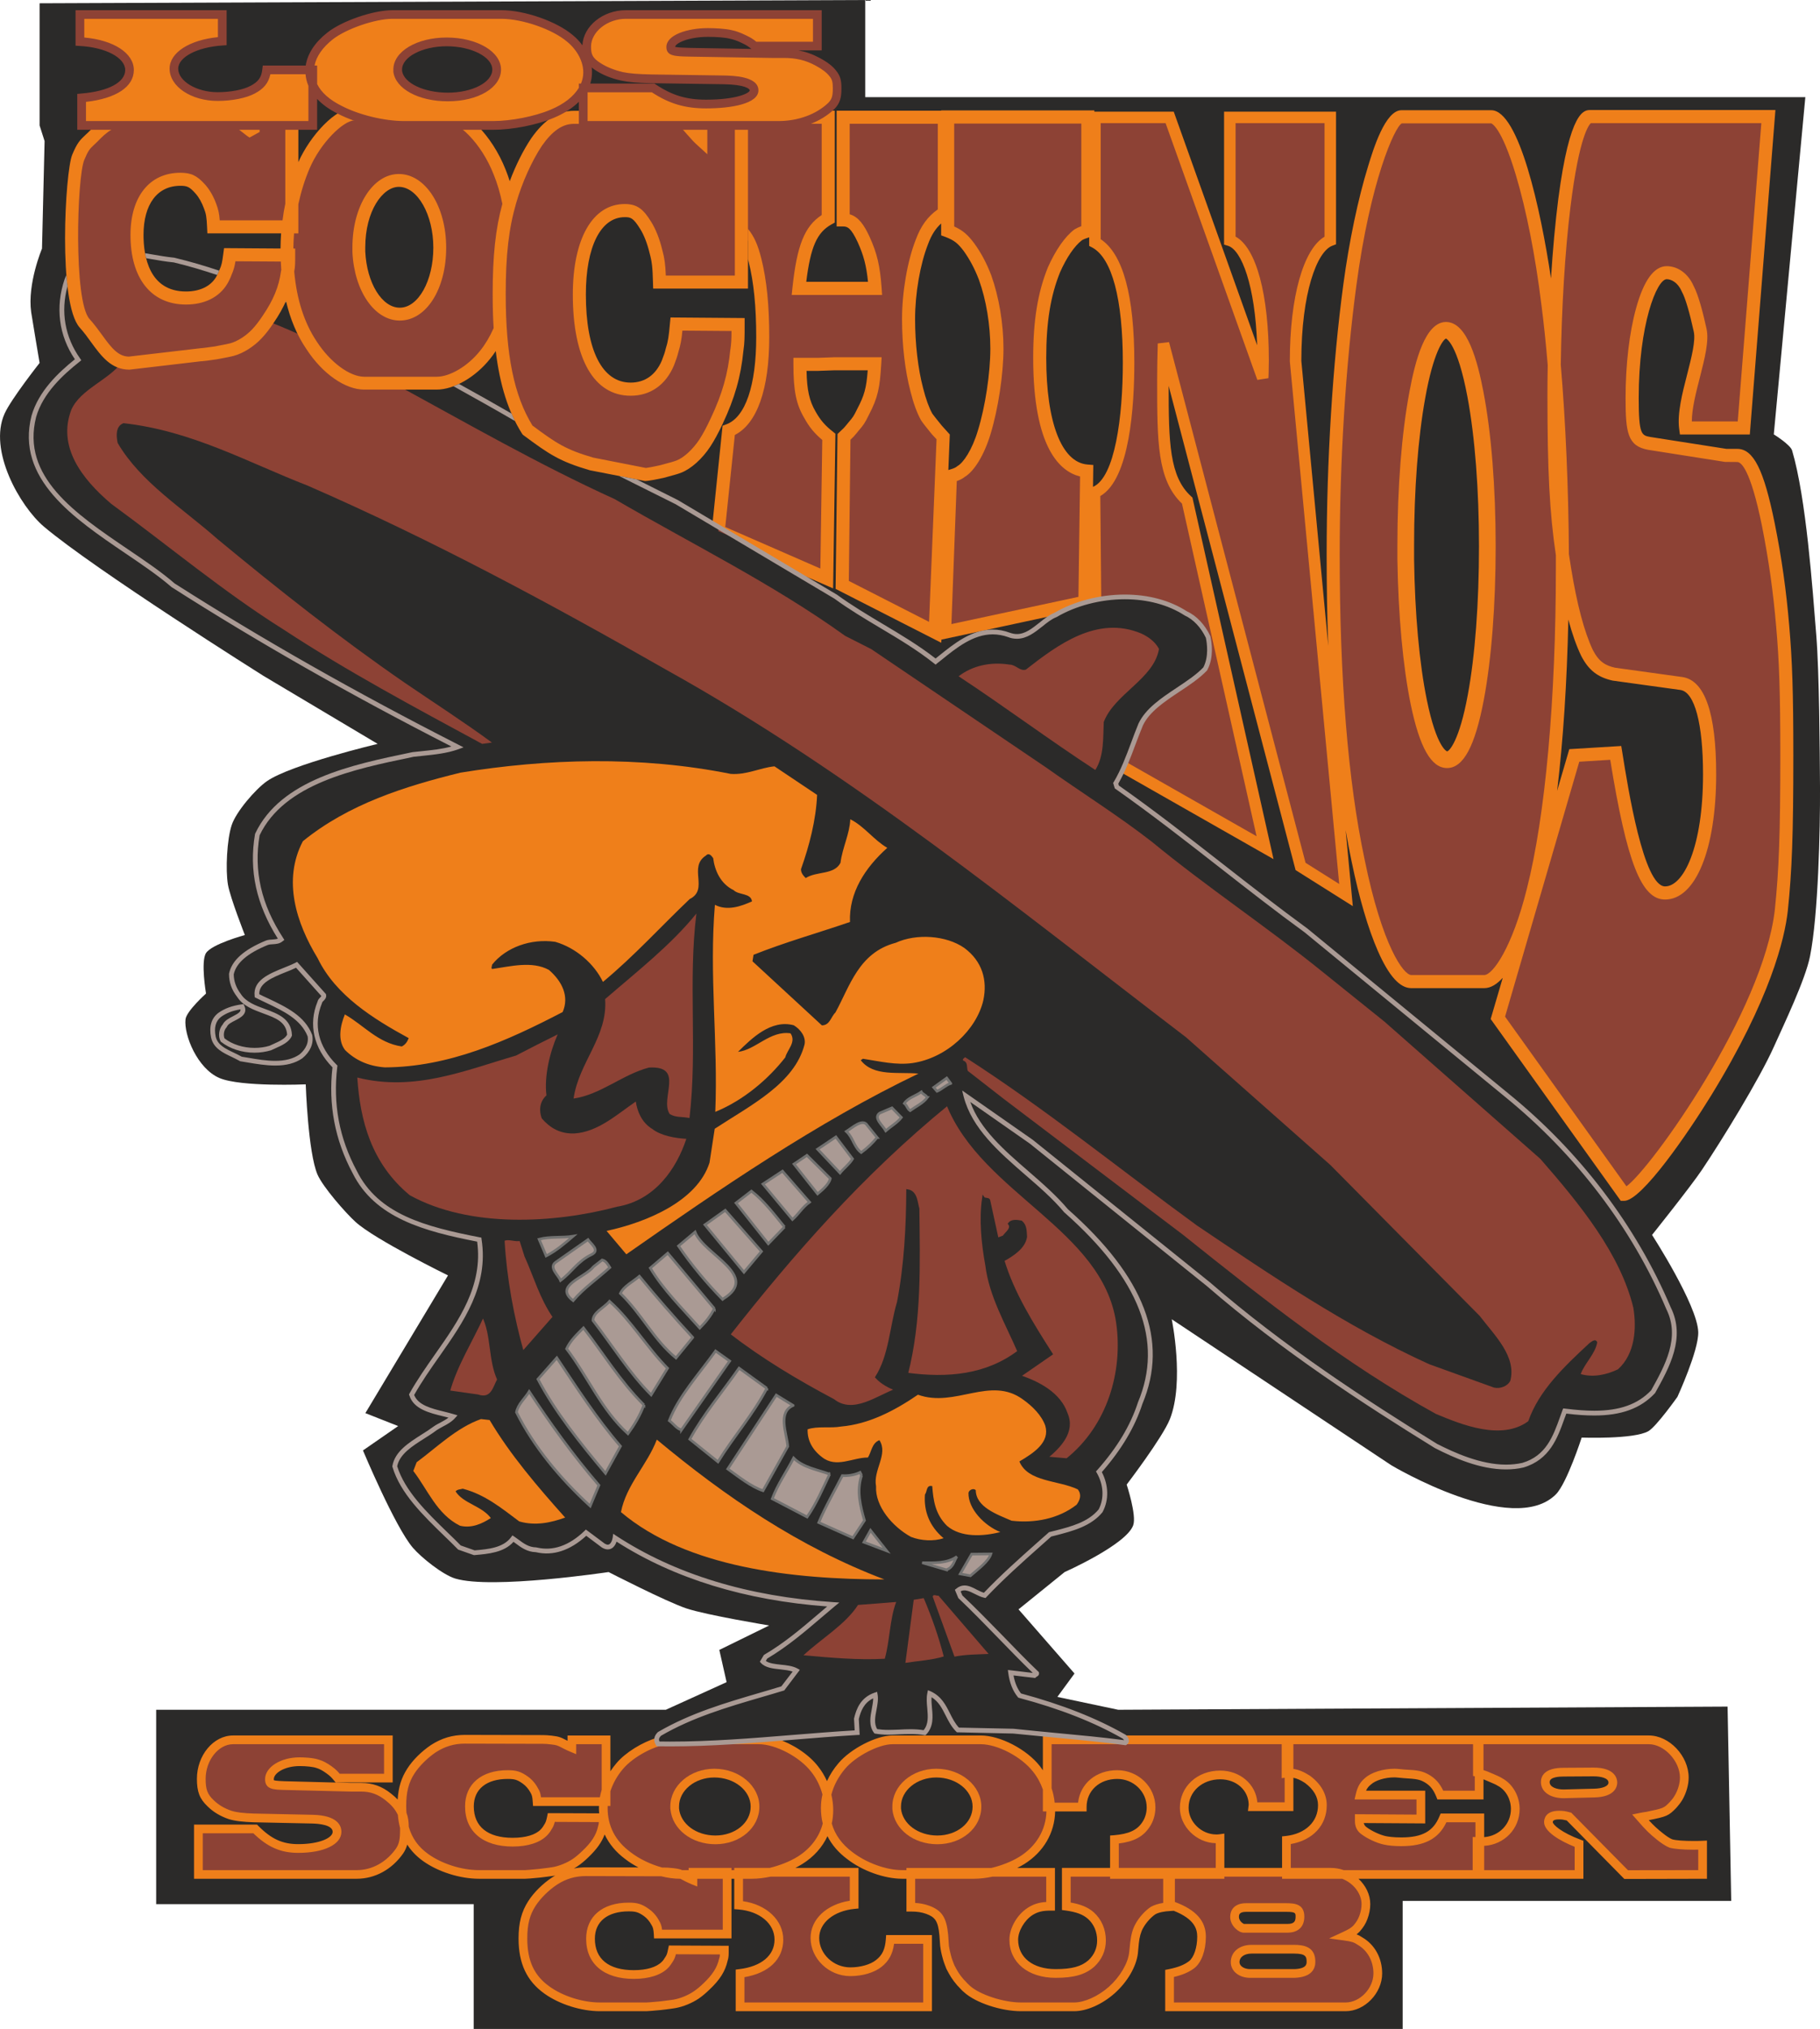 <?xml version="1.0" encoding="UTF-8"?>
<!DOCTYPE svg PUBLIC "-//W3C//DTD SVG 1.1//EN" "http://www.w3.org/Graphics/SVG/1.1/DTD/svg11.dtd">
<!-- chico.svg - Stefan Onderka für Los Cochinos SC -->
<svg xmlns="http://www.w3.org/2000/svg" xml:space="preserve" width="189.838mm" height="211.553mm" version="1.1" style="shape-rendering:geometricPrecision; text-rendering:geometricPrecision; image-rendering:optimizeQuality; fill-rule:evenodd; clip-rule:evenodd"
viewBox="0 0 18984 21155"
 xmlns:xlink="http://www.w3.org/1999/xlink">
 <defs>
  <style type="text/css">
   <![CDATA[
    .str0 {stroke:#727271;stroke-width:27.66}
    .str1 {stroke:#2B2A29;stroke-width:27.66}
    .fil4 {fill:none;fill-rule:nonzero}
    .fil0 {fill:#2B2A29}
    .fil6 {fill:#EF7F1A}
    .fil1 {fill:#8D4235}
    .fil2 {fill:#EF7F1A;fill-rule:nonzero}
    .fil5 {fill:#8D4235;fill-rule:nonzero}
    .fil3 {fill:#AA9A94;fill-rule:nonzero}
   ]]>
  </style>
 </defs>
 <g id="Ebene_x0020_1">
  <g id="_306368080">
   <path class="fil0" d="M18020 17794l-6356 33 -635 -134 179 -244 -584 -669 481 -389c0,0 641,-284 715,-487 38,-104 -68,-425 -68,-425 0,0 375,-491 451,-683 154,-391 19,-1041 19,-1041l2291 1523c0,0 1267,756 1717,302 114,-116 268,-591 268,-591 0,0 544,20 696,-67 85,-50 303,-358 303,-358 0,0 222,-483 217,-675 -8,-281 -482,-1013 -482,-1013 0,0 401,-501 520,-678 207,-308 598,-943 750,-1282 102,-228 329,-700 378,-946 86,-432 106,-1317 104,-1758 -3,-397 -7,-1193 -39,-1590 -39,-483 -105,-1429 -252,-1925 -18,-61 -191,-168 -191,-168l329 -3516 -9806 0 0 -1013 -8612 34 0 1274 52 163 -27 1121c0,0 -154,364 -113,662 10,69 88,530 88,530 0,0 -296,375 -365,528 -173,383 160,966 409,1178 533,451 2288,1555 2288,1555l1194 711c0,0 -905,215 -1155,389 -120,84 -321,318 -367,457 -50,148 -66,470 -39,624 24,136 176,523 176,523 0,0 -345,94 -405,188 -57,89 0,422 0,422 0,0 -205,184 -214,269 -18,164 123,513 354,612 222,95 900,66 900,66 0,0 24,712 123,941 56,129 293,400 397,494 202,184 964,557 964,557l-862 1436 342 135 -367 254c0,0 334,797 520,1014 89,104 312,282 443,322 383,115 1599,-68 1599,-68 0,0 599,308 811,379 213,71 864,178 864,178l-520 255 76 336 -634 288 -5316 0 0 2027 3312 0 0 1301 9690 0 0 -1335 3427 0 -38 -2026z"/>
   <path class="fil1" d="M16628 18695l-319 8c-115,0 -191,-49 -191,-122 0,-67 65,-104 191,-104l313 -2c126,0 201,41 201,111 0,67 -73,107 -195,109zm-1171 506c-6,0 -14,0 -22,-1l0 -246 -378 0c-71,175 -203,249 -440,249 -74,0 -133,-5 -175,-15 -69,-16 -159,-59 -214,-99 -33,-24 -50,-59 -50,-98l0 -29 642 4 0 -249 -634 0c15,-64 38,-107 82,-144 57,-51 166,-86 277,-86 19,0 34,2 99,8 145,8 178,15 239,49 67,38 107,89 141,173l405 0 0 -230c13,4 22,9 28,12 17,4 50,17 101,39 42,17 71,31 92,44 95,53 155,162 155,279 0,191 -155,340 -348,340zm-2039 -13l0 333 -692 0 0 -351c-15,2 -29,2 -40,2 -178,0 -334,-152 -334,-323 0,-195 160,-342 376,-342 193,0 342,136 342,313l-2 17 378 0 0 -350c4,0 9,0 12,0 57,0 116,23 181,66 100,74 155,166 155,269 0,196 -147,341 -376,366zm-541 800c0,-66 42,-99 120,-99l420 0c111,0 142,21 142,95 0,82 -44,121 -130,121l-455 0c-15,0 -34,-10 -55,-29 -27,-25 -42,-58 -42,-88zm626 588l-464 0c-88,0 -156,-50 -156,-117 0,-79 70,-136 173,-136l440 0c128,0 179,35 179,131 0,79 -59,118 -172,122zm-1551 -1550c-63,96 -162,140 -328,154l0 341 -502 0 0 354c124,18 198,47 256,98 72,64 112,155 112,259 0,95 -38,177 -107,241 -82,72 -187,103 -372,103 -264,0 -436,-142 -436,-352 0,-105 73,-232 170,-294 61,-39 119,-55 214,-55l0 -354 -612 0c112,-25 226,-69 314,-125 191,-119 300,-309 300,-524 0,-10 -1,-20 -2,-31l329 0c0,-194 154,-338 366,-338 195,0 352,153 352,342 0,64 -19,131 -54,181zm-2175 158c-225,0 -407,-140 -424,-325l0 -23c0,-193 187,-349 413,-349 233,0 424,156 424,350 0,195 -180,347 -413,347zm-2315 0c-225,0 -407,-140 -424,-325l0 -23c0,-193 187,-349 413,-349 233,0 424,156 424,350 0,195 -180,347 -413,347zm-234 419c-34,-14 -57,-27 -73,-35 -21,-11 -36,-18 -49,-24l122 0 0 59zm10439 -363c-117,0 -199,-7 -239,-19 -30,-12 -70,-37 -114,-72 -75,-60 -115,-99 -203,-201 29,-5 48,-9 65,-11 191,-39 203,-43 275,-117 21,-23 42,-49 59,-78 35,-62 58,-138 58,-208 0,-201 -184,-393 -369,-393l-1770 0 -18 0 -1965 0 -32 0 -1665 0c3,10 1,21 -12,30 -82,-11 -166,-21 -250,-30l-564 0 0 509c-25,-75 -63,-146 -111,-206 -130,-167 -393,-303 -582,-303l-921 0c-155,0 -409,130 -529,272 -77,90 -130,192 -155,297 -24,-98 -68,-191 -129,-266 -126,-162 -376,-295 -563,-303 -355,27 -711,48 -1069,42 -4,-6 -6,-12 -9,-17 -141,44 -302,142 -390,247 -67,78 -115,164 -143,254l0 -526 -357 0 0 81c-33,-13 -57,-27 -73,-35 -63,-33 -74,-37 -141,-44 -34,-4 -63,-6 -88,-6l-814 -2c-120,0 -225,31 -328,97 -90,60 -178,146 -235,234 -67,103 -94,210 -94,366 0,27 1,54 3,80 -4,-9 -9,-18 -14,-28 -27,-52 -69,-99 -130,-148 -88,-70 -174,-101 -283,-101l-103 0 -699 -18c-132,-3 -155,-13 -155,-66 0,-99 144,-183 314,-183 72,0 149,8 191,24 34,9 74,31 114,60 44,31 59,47 92,88l529 0 0 -399 -1620 0c-181,0 -332,188 -332,406 0,119 21,181 97,253 58,59 128,98 203,123 63,20 137,27 246,31l615 14c168,4 256,50 256,132 0,101 -168,173 -405,173 -177,0 -305,-58 -449,-204l-592 0 0 475 1651 0c175,0 338,-90 448,-245 39,-61 50,-115 50,-226 0,-6 0,-12 0,-18 35,130 107,231 222,314 147,105 366,175 554,175l483 0c13,0 65,-4 145,-12 63,-7 115,-13 149,-19 78,-14 166,-51 229,-94 31,-21 67,-50 105,-87 103,-97 155,-181 176,-278 11,-32 11,-51 11,-102l-542 -2c-10,51 -17,72 -40,105 -10,20 -23,34 -36,49 -63,66 -178,103 -327,103 -287,0 -451,-136 -451,-373 0,-205 151,-331 399,-331 81,0 119,11 184,58 38,27 70,64 91,103 20,35 27,59 31,121l695 0c-3,22 -4,44 -4,66 0,201 86,370 256,496 100,78 228,138 353,170l-791 -2c-119,0 -224,31 -327,98 -90,60 -178,146 -235,233 -67,103 -94,210 -94,366 0,245 75,413 249,537 147,105 365,176 554,176l483 0c13,0 65,-4 145,-12 63,-8 115,-14 149,-20 78,-13 166,-50 229,-93 31,-21 67,-51 105,-88 102,-97 155,-181 176,-278 10,-31 10,-51 10,-101l-541 -2c-11,51 -17,72 -40,105 -10,19 -23,33 -36,49 -63,66 -178,103 -327,103 -288,0 -451,-136 -451,-374 0,-204 151,-331 398,-331 82,0 120,12 185,59 38,27 69,64 90,103 21,35 28,58 32,120l720 0 0 -621 120 0 0 320c245,19 419,169 419,360 0,191 -153,321 -405,352l0 349 1956 0 0 -703 -390 0c-8,117 -42,191 -120,251 -69,54 -182,86 -296,86 -199,0 -369,-160 -369,-353 0,-181 170,-325 409,-348l0 -337 -877 0c112,-25 226,-69 313,-125 148,-92 247,-227 284,-383 35,131 113,244 235,334 153,119 371,197 546,197l90 0 0 341 9 0c60,0 113,8 167,27 116,43 154,104 168,265 5,62 9,99 9,115 4,35 12,72 23,111 8,33 23,70 38,107 31,60 52,99 104,160 28,29 49,52 70,70 111,101 369,185 562,185l554 0c118,0 271,-69 393,-176 124,-111 212,-260 226,-385l11 -107c8,-76 25,-132 50,-177 36,-64 95,-127 145,-160 40,-23 105,-37 181,-41l0 -16c219,75 323,179 323,330 0,128 -40,243 -103,292 -57,42 -126,70 -231,91l0 349 1837 0c174,0 335,-168 335,-349 0,-142 -67,-268 -184,-337 -46,-31 -80,-40 -164,-52 67,-31 92,-45 126,-78 29,-33 55,-70 71,-115 17,-45 28,-93 28,-140 0,-137 -103,-261 -239,-310l1398 0 28 0 1036 0 0 -319c-187,-70 -319,-164 -319,-226 0,-49 37,-74 111,-74 38,0 59,4 103,16l596 605 797 -2 0 -306c-42,2 -58,2 -92,2z"/>
   <path class="fil2" d="M17714 19499l-733 1 -592 -600 -12 -3c-47,-13 -72,-17 -114,-17 -141,0 -157,83 -157,119 0,96 160,193 319,257l0 243 -944 0 0 -253c209,-12 370,-177 370,-385 0,-132 -70,-257 -177,-317 -25,-16 -58,-31 -98,-48 -49,-21 -81,-34 -102,-40l0 -270 1725 0c160,0 324,176 324,348 0,59 -19,127 -53,185 -15,27 -35,51 -52,69 -62,64 -63,66 -249,104 -17,2 -35,5 -60,10l-84 17 52 59c89,103 130,143 209,206 34,27 82,62 125,79l4 2c47,13 136,21 252,21 18,0 32,0 47,-1l0 214zm-2687 -590l-12 28c-64,157 -179,221 -398,221 -84,0 -136,-8 -165,-14 -61,-14 -145,-53 -198,-93 -18,-12 -26,-29 -29,-43l641 4 0 -341 -617 0c11,-26 27,-46 50,-64 49,-45 148,-75 246,-75 12,0 23,1 54,4l43 4c141,8 168,15 218,43 57,33 91,75 122,151l11 28 481 0 0 -210c22,9 49,20 66,28 44,18 69,30 85,41l3 1c80,45 132,138 132,239 0,158 -121,282 -279,294l0 -246 -454 0zm363 245l-29 0 0 345 -1345 0c-42,-15 -87,-23 -134,-23l-418 0 0 -249c229,-40 375,-195 375,-405 0,-116 -60,-222 -175,-307 -64,-41 -119,-64 -173,-71l0 -258 1874 0 0 331 18 4 0 150 -329 0c-36,-77 -82,-128 -149,-167 -69,-38 -110,-47 -257,-54l-41 -4c-33,-3 -45,-4 -62,-4 -120,0 -241,38 -306,96 -51,42 -80,93 -97,169l-13 55 646 0 0 158 -642 -4 0 75c0,56 24,103 68,134 61,46 158,91 231,107 48,11 111,17 185,17 242,0 389,-77 470,-249l303 0 0 154zm-1188 700c0,39 -8,82 -24,124 -13,35 -33,67 -62,100 -27,26 -48,38 -112,68l-140 65 153 21c80,11 106,19 144,45l3 2c101,59 162,170 162,297 0,156 -141,303 -290,303l-1791 0 0 -266c92,-22 157,-50 213,-92 74,-58 120,-183 120,-328 0,-164 -103,-280 -323,-362l0 -242 516 0 0 -22 602 0 0 22 627 0c115,45 202,151 202,265zm-2069 -378l-463 0 0 -255c157,-19 254,-71 319,-169 40,-56 63,-132 63,-207 0,-214 -179,-388 -398,-388 -222,0 -387,140 -409,339l-244 0c-5,-51 -16,-102 -32,-151l0 -459 2400 0 0 354 31 -4 0 256 -285 0c-15,-188 -180,-331 -387,-331 -240,0 -421,167 -421,388 0,195 174,366 374,369l0 258 -426 0 -122 0zm0 365c-45,7 -92,20 -129,41 -59,39 -122,108 -159,176 -29,51 -47,114 -56,195l-11 106c-13,113 -96,253 -211,356 -113,100 -256,164 -363,164l-554 0c-182,0 -430,-81 -533,-174 -16,-14 -33,-32 -54,-55l-10 -10c-48,-55 -67,-89 -98,-149 -14,-34 -28,-70 -35,-100 -11,-41 -18,-74 -22,-102 0,-10 -1,-24 -3,-45 -2,-18 -3,-41 -5,-71 -17,-180 -65,-254 -198,-303 -48,-17 -94,-26 -146,-29l0 -252 613 0c60,0 127,-8 193,-22l561 0 0 264c-77,5 -134,23 -193,61 -111,71 -191,211 -191,332 0,238 194,398 482,398 193,0 309,-34 403,-116 79,-73 121,-168 121,-274 0,-116 -45,-220 -127,-294 -60,-52 -132,-82 -240,-101l0 -270 411 0 0 22 554 0 0 252zm-1017 79c112,16 180,41 232,87 62,55 96,135 96,225 0,81 -31,151 -91,207 -74,65 -173,92 -342,92 -237,0 -391,-121 -391,-307 0,-90 66,-202 149,-256 54,-34 105,-47 190,-47l45 0 0 -445 -393 0c26,-13 51,-27 74,-41 200,-125 316,-324 321,-548l328 0 0 -46c0,-170 134,-293 320,-293 169,0 307,133 307,297 0,57 -17,113 -47,156 -55,82 -140,121 -294,134l-41 3 0 338 -502 0 0 439 39 5zm-1661 -444l0 23 -45 0c-166,0 -374,-76 -519,-188 -110,-82 -182,-182 -215,-298 10,-46 15,-92 15,-141 0,-53 -7,-107 -19,-160 24,-95 73,-187 143,-270 111,-131 351,-256 494,-256l921 0c175,0 425,131 546,287 43,53 78,117 102,185l0 229 37 0c-5,192 -106,363 -279,471 -82,51 -189,93 -294,118l-887 0zm4036 -940c37,7 77,25 121,54 90,67 136,145 136,232 0,172 -131,298 -335,321l-40 4 0 329 -602 0 0 -358 -51 7c-12,2 -25,2 -34,2 -153,0 -288,-130 -288,-278 0,-169 142,-297 330,-297 168,0 295,114 297,265l-8 66 474 0 0 -347zm-5170 822c-82,51 -189,93 -294,118l-368 0 0 23 -29 0 0 -23 -447 0 0 23 -67 0c-27,-11 -51,-16 -97,-21 -35,-4 -67,-6 -93,-6l-19 0c-117,-32 -237,-88 -331,-161 -158,-117 -238,-272 -238,-460 0,-7 1,-14 1,-21l28 0 0 -154c27,-82 71,-162 133,-234 111,-131 351,-256 494,-256l921 0c175,0 425,131 546,287 54,67 95,150 118,237 -11,47 -16,94 -16,141 0,56 6,111 19,162 -36,140 -127,261 -261,345zm543 209l0 251c-243,38 -409,193 -409,388 0,216 190,398 414,398 127,0 249,-36 324,-95 77,-60 118,-134 133,-242l304 0 0 612 -1865 0 0 -264c254,-43 405,-187 405,-391 0,-203 -174,-366 -420,-401l0 -234 94 0c60,0 126,-8 193,-22l827 0zm-1325 553l-633 0c-5,-41 -14,-66 -33,-97 -24,-46 -61,-88 -103,-118 -73,-52 -120,-67 -212,-67 -274,0 -444,144 -444,376 0,263 186,419 497,419 160,0 288,-41 360,-117l10 -11c10,-12 21,-27 32,-45 20,-29 29,-52 37,-84l459 2c0,17 -2,28 -7,42l-2 5c-19,88 -67,164 -163,255 -34,33 -68,61 -99,82 -59,41 -142,75 -211,87 -24,4 -62,8 -104,14l-42 5c-85,8 -131,11 -140,11l-483 0c-179,0 -386,-65 -527,-167 -160,-114 -231,-268 -231,-500 0,-147 25,-246 87,-341 51,-79 135,-162 222,-220 95,-62 191,-90 302,-90l786 2c68,17 135,26 197,26l3 0c10,5 22,12 38,20 5,2 11,5 17,9 16,7 34,17 59,27l62 25 0 -81 266 0 0 531zm-1232 -993c46,98 118,185 214,256 42,33 89,62 138,88l-548 -1c-43,0 -85,4 -125,12 14,-8 28,-16 40,-25 36,-24 74,-56 111,-92 87,-83 140,-157 170,-238zm-543 341c-24,4 -61,9 -104,14l-41 5c-86,8 -132,12 -141,12l-483 0c-179,0 -386,-66 -527,-167 -104,-74 -170,-166 -204,-284 -1,-57 -7,-102 -24,-146 -2,-23 -3,-46 -3,-70 0,-148 25,-247 87,-342 52,-79 135,-161 222,-220 95,-61 191,-90 302,-90l815 2c23,0 51,2 83,6 60,7 65,8 127,41 5,2 10,5 16,8 16,8 35,17 59,27l62 26 0 -104 266 0 0 475c-7,26 -14,52 -19,78l-614 0c-5,-41 -14,-66 -33,-96 -24,-46 -61,-89 -103,-119 -73,-52 -120,-67 -211,-67 -274,0 -445,144 -445,377 0,262 186,419 497,419 160,0 288,-42 360,-118l10 -11c10,-12 22,-26 32,-45 20,-29 29,-52 37,-83l459 2c0,17 -2,27 -7,41l-1 5c-19,88 -68,165 -164,255 -34,33 -68,62 -99,83 -59,40 -142,74 -211,86zm486 -561l-536 -2 -7 36c-10,47 -15,62 -33,88l-3 5c-6,12 -14,21 -23,32l-7 8c-54,57 -159,88 -293,88 -262,0 -406,-117 -406,-328 0,-179 132,-286 354,-286 73,0 101,9 158,50 31,22 58,54 78,90 16,27 21,42 25,100l3 42 688 0c0,7 -1,14 -1,21 0,19 1,37 3,56zm-2119 366c-100,143 -250,226 -410,226l-1606 0 0 -384 528 0c148,144 285,204 468,204 269,0 450,-88 450,-219 0,-64 -39,-172 -300,-178l-615 -13c-113,-4 -179,-12 -232,-29 -75,-25 -136,-62 -187,-112 -64,-61 -82,-111 -82,-221 0,-192 133,-361 286,-361l1575 0 0 308 -463 0c-26,-31 -45,-49 -86,-79 -45,-32 -88,-55 -126,-66 -66,-24 -174,-26 -206,-26 -198,0 -360,102 -360,228 0,106 88,109 200,112l700 17 103 0c98,0 174,28 255,92 57,45 94,88 118,134 4,6 6,11 9,17 4,49 12,94 23,137 0,4 0,8 0,13 0,105 -9,150 -42,200zm13626 -80c-41,2 -57,2 -90,2 -102,0 -186,-6 -224,-17 -25,-10 -62,-34 -100,-65 -57,-45 -93,-78 -145,-135 186,-37 207,-45 287,-128 20,-23 44,-51 64,-85 41,-72 65,-156 65,-231 0,-226 -202,-439 -415,-439l-1725 0 -109 0 -1874 0 -122 0 -1666 0c8,4 15,8 23,12 18,17 39,45 11,64 -226,-31 -463,-53 -705,-76l-154 0 0 363c-10,-15 -20,-29 -30,-42 -138,-177 -415,-321 -618,-321l-921 0c-168,0 -436,138 -563,289 -50,58 -90,121 -120,187 -25,-56 -57,-109 -94,-155 -98,-126 -267,-235 -430,-288 -411,33 -823,62 -1238,55 -14,-23 -18,-44 -12,-64 -152,46 -327,152 -422,265 -23,27 -44,55 -63,84l0 -373 -447 0 0 55c-3,-1 -5,-2 -7,-3 -67,-35 -83,-41 -157,-50 -35,-4 -66,-6 -93,-6l-814 -2c-130,0 -242,34 -353,105 -99,67 -190,156 -248,247 -61,94 -92,193 -100,322 -20,-21 -42,-41 -69,-62 -96,-77 -192,-111 -311,-111l-102 0 -699 -18c-23,-1 -93,-3 -110,-11 -1,-2 -1,-5 -1,-10 0,-65 115,-137 269,-137 72,0 143,8 176,20l3 1c28,8 63,27 100,54 39,28 51,40 83,79l14 17 595 0 0 -490 -1665 0c-205,0 -377,207 -377,452 0,135 28,208 110,286 59,59 134,104 222,134 73,22 155,29 258,33l615 13c63,2 211,13 211,87 0,62 -137,128 -359,128 -164,0 -281,-53 -417,-191l-13 -13 -657 0 0 565 1697 0c190,0 367,-96 485,-265 20,-30 33,-60 42,-91 42,66 97,123 167,173 156,111 384,183 580,183l483 0c17,0 75,-4 151,-12l42 -5c44,-5 82,-10 109,-14 4,-1 8,-2 12,-3 -11,6 -22,13 -33,20 -99,66 -190,156 -248,246 -71,110 -102,227 -102,391 0,261 86,443 269,574 156,112 384,184 580,184l483 0c17,0 75,-5 150,-12l43 -5c44,-6 82,-10 109,-15 82,-14 176,-53 246,-100 36,-25 73,-56 111,-93 109,-102 165,-192 189,-299 12,-37 12,-61 12,-113l0 -45 -624 -3 -8 37c-9,47 -14,62 -32,88l-3 4c-6,12 -14,22 -23,33l-7 7c-55,57 -159,88 -293,88 -262,0 -406,-116 -406,-328 0,-179 132,-285 353,-285 73,0 102,9 159,49 31,23 58,54 77,90 17,27 22,43 26,101l2 42 808 0 0 -622 29 0 0 317 42 3c223,18 378,147 378,315 0,164 -137,279 -365,307l-40 5 0 434 2047 0 0 -794 -478 0 -3 43c-8,106 -37,167 -103,218 -59,47 -162,76 -268,76 -175,0 -324,-140 -324,-307 0,-157 152,-282 369,-303l41 -4 0 -423 -659 0c26,-13 50,-27 73,-41 119,-74 208,-174 262,-290 46,91 115,171 205,238 159,124 390,206 574,206l45 0 0 342 53 0c58,0 105,7 153,24 91,34 124,71 138,225 2,29 4,53 5,72 2,19 3,34 3,40l1 5c4,34 11,71 24,117 9,36 24,75 39,113l2 4c33,63 56,105 112,170l11 11c23,25 42,46 61,61 119,109 385,197 593,197l554 0c130,0 292,-71 423,-187 133,-119 225,-277 242,-415l10 -106c7,-67 22,-120 45,-160 30,-55 83,-113 128,-143 32,-18 90,-31 160,-34l31 -2c215,85 245,188 245,270 0,113 -35,216 -85,255 -51,39 -114,64 -213,84l-36 7 0 431 1882 0c199,0 381,-188 381,-394 0,-160 -77,-300 -206,-375 -21,-14 -40,-25 -61,-32 10,-8 20,-17 31,-28l2 -2c37,-41 63,-83 80,-129 20,-53 30,-107 30,-156 0,-101 -48,-195 -123,-265l1191 0 120 0 1035 0 0 -396 -29 -11c-201,-75 -289,-157 -290,-183 0,-8 0,-29 66,-29 30,0 46,3 79,11l601 610 862 -2 0 -398 -48 2z"/>
   <path class="fil2" d="M7462 19138c-201,0 -363,-121 -379,-281l0 -22c0,-167 165,-302 368,-302 209,0 379,136 379,304 0,169 -162,301 -368,301zm-11 -696c-253,0 -459,176 -459,393l0 24 1 4c19,209 220,366 469,366 257,0 459,-172 459,-392 0,-218 -211,-395 -470,-395z"/>
   <path class="fil2" d="M12997 19934l420 0c97,0 97,13 97,50 0,48 -14,76 -85,76l-454 0c-2,-1 -11,-5 -25,-17 -20,-19 -27,-41 -27,-55 0,-20 0,-54 74,-54zm-23 217l455 0c112,0 176,-61 176,-167 0,-130 -97,-140 -188,-140l-420 0c-104,0 -165,54 -165,144 0,43 21,88 56,121 30,28 59,42 86,42z"/>
   <path class="fil2" d="M16627 18650l-318 8c-72,0 -145,-24 -145,-77 0,-53 101,-58 145,-58l313 -2c72,0 156,17 156,65 0,37 -61,62 -151,64zm-5 -220l-313 2c-206,0 -236,93 -236,149 0,100 95,168 237,168l0 0 319 -8c222,-4 240,-119 240,-155 0,-36 -18,-156 -247,-156z"/>
   <path class="fil2" d="M13503 20531l-464 0c-62,0 -110,-32 -110,-72 0,-54 51,-90 127,-90l440 0c124,0 133,32 133,85 0,23 0,72 -126,77zm-7 -253l-440 0c-129,0 -218,74 -218,181 0,93 86,163 201,163l465 0c179,-7 216,-95 216,-168 0,-156 -119,-176 -224,-176z"/>
   <path class="fil2" d="M9777 19138c-200,0 -363,-121 -379,-281l0 -22c0,-167 166,-302 368,-302 209,0 379,136 379,304 0,169 -162,301 -368,301zm-11 -696c-253,0 -458,176 -458,393l0 24 0 4c19,209 220,366 469,366 257,0 459,-172 459,-392 0,-218 -211,-395 -470,-395z"/>
   <path class="fil3" d="M8135 8412c149,293 -182,515 -204,795 29,29 50,61 57,94 -68,7 -113,-82 -139,-130 39,-204 148,-456 36,-656 -25,-80 -142,-79 -134,-159 47,-35 95,-51 151,-59 100,0 173,45 233,115z"/>
   <path class="fil4 str0" d="M8135 8412c149,293 -182,515 -204,795 29,29 50,61 57,94 -68,7 -113,-82 -139,-130 39,-204 148,-456 36,-656 -25,-80 -142,-79 -134,-159 47,-35 95,-51 151,-59 100,0 173,45 233,115z"/>
   <path class="fil2" d="M8523 8288c-11,260 -81,530 -168,774 -1,36 20,64 49,93 116,-74 297,-31 363,-159 20,-159 96,-301 102,-454 144,71 244,215 386,298 -232,208 -401,467 -389,773 -336,115 -677,211 -1006,342l-11 68 724 668c84,-1 93,-88 141,-134 150,-272 242,-625 629,-727 216,-99 527,-78 716,54 188,140 242,337 198,545 -71,307 -380,602 -739,655 -172,24 -341,-18 -517,-45l-23 15c133,174 396,120 602,140 -1055,505 -2079,1208 -3047,1884l-206 -244c411,-88 946,-308 1074,-712l54 -353c376,-246 833,-472 937,-879 16,-78 -39,-155 -112,-200 -237,-64 -439,136 -582,277 183,-19 335,-225 548,-193 62,92 -34,169 -55,251 -176,225 -431,445 -730,568 30,-727 -65,-1424 -4,-2159 128,66 270,17 387,-36 -12,-89 -137,-63 -192,-117 -140,-68 -198,-211 -213,-334 -17,-24 -45,-60 -75,-27 -190,121 34,353 -170,454 -303,288 -575,590 -905,864 -89,-187 -281,-356 -497,-418 -254,-37 -515,57 -660,239 2,15 -14,35 2,44 188,-26 415,-87 592,10 137,119 214,275 143,439 -582,303 -1188,574 -1854,577 -169,-12 -307,-73 -416,-181 -80,-105 -49,-255 -2,-371 196,111 344,297 594,334 41,-21 58,-52 72,-87 -368,-201 -762,-445 -950,-834 -224,-368 -366,-814 -154,-1219 477,-388 1066,-573 1644,-715 893,-145 1869,-178 2819,13 166,12 303,-63 456,-79l445 298z"/>
   <path class="fil2" d="M10903 14865c50,171 -114,281 -270,373 89,216 406,194 609,291 42,53 25,109 -12,160 -189,147 -439,195 -678,167 -153,-66 -372,-142 -374,-319 -26,-25 -71,-1 -76,28 -4,168 166,342 332,409 -179,46 -411,59 -555,-64 -124,-121 -144,-267 -155,-415 -65,-15 -51,57 -76,87 -14,171 46,332 194,456 -101,35 -238,27 -341,-14 -193,-107 -374,-319 -363,-527 -33,-170 130,-334 35,-481 -80,31 -81,119 -120,181 -159,-1 -331,115 -480,-5 -102,-78 -153,-179 -149,-289 102,-36 236,-9 348,-29 292,-25 560,-166 803,-332 389,140 755,-202 1097,51 99,70 193,165 231,272z"/>
   <path class="fil2" d="M5107 14806c213,359 498,693 788,1017 -147,53 -311,89 -479,40 -181,-135 -355,-280 -589,-341 -26,8 -55,5 -75,28 81,127 270,149 368,278 -88,56 -197,110 -322,80 -242,-120 -337,-377 -487,-571l35 -91c211,-155 414,-359 671,-450l90 10z"/>
   <path class="fil2" d="M9225 16468c-954,-1 -2062,-122 -2748,-702 56,-287 275,-493 374,-756 717,597 1483,1120 2374,1458z"/>
   <path class="fil3" d="M6247 15486l-91 217c-316,-290 -589,-619 -769,-978 17,-86 89,-144 133,-216 215,326 453,659 727,977z"/>
   <path class="fil4 str0" d="M6247 15486l-91 217c-316,-290 -589,-619 -769,-978 17,-86 89,-144 133,-216 215,326 453,659 727,977z"/>
   <path class="fil3" d="M6472 15079l-156 283c-262,-313 -526,-641 -705,-982l197 -223c208,311 408,624 664,922z"/>
   <path class="fil4 str0" d="M6472 15079l-156 283c-262,-313 -526,-641 -705,-982l197 -223c208,311 408,624 664,922z"/>
   <path class="fil3" d="M6717 14649c-41,109 -98,205 -167,300 -276,-249 -416,-592 -640,-886 38,-84 107,-149 176,-218 210,270 380,554 631,804z"/>
   <path class="fil4 str0" d="M6717 14649c-41,109 -98,205 -167,300 -276,-249 -416,-592 -640,-886 38,-84 107,-149 176,-218 210,270 380,554 631,804z"/>
   <path class="fil3" d="M6963 14266l-171 278c-229,-229 -400,-509 -607,-776 0,-84 117,-133 173,-200 225,199 391,483 605,698z"/>
   <path class="fil4 str0" d="M6963 14266l-171 278c-229,-229 -400,-509 -607,-776 0,-84 117,-133 173,-200 225,199 391,483 605,698z"/>
   <path class="fil3" d="M7226 13945l-175 214c-231,-188 -364,-468 -580,-673 36,-77 131,-121 198,-179 170,207 366,432 557,638z"/>
   <path class="fil4 str0" d="M7226 13945l-175 214c-231,-188 -364,-468 -580,-673 36,-77 131,-121 198,-179 170,207 366,432 557,638z"/>
   <path class="fil3" d="M7451 13644c-36,73 -88,140 -152,203 -179,-201 -383,-401 -516,-626l182 -155 486 578z"/>
   <path class="fil4 str0" d="M7451 13644c-36,73 -88,140 -152,203 -179,-201 -383,-401 -516,-626l182 -155 486 578z"/>
   <path class="fil3" d="M7546 13541l-9 7c-160,-162 -330,-365 -460,-557l173 -145c90,235 684,454 296,695z"/>
   <path class="fil4 str0" d="M7546 13541l-9 7c-160,-162 -330,-365 -460,-557l173 -145c90,235 684,454 296,695z"/>
   <polygon class="fil3" points="7760,13265 7353,12770 7565,12619 7943,13048 "/>
   <polygon class="fil4 str0" points="7760,13265 7353,12770 7565,12619 7943,13048 "/>
   <path class="fil3" d="M8183 12793l-169 175 -337 -425 161 -124c131,100 246,253 345,374z"/>
   <path class="fil4 str0" d="M8183 12793l-169 175 -337 -425 161 -124c131,100 246,253 345,374z"/>
   <path class="fil3" d="M8444 12534c-75,53 -115,126 -178,181l-308 -370 204 -134 282 323z"/>
   <path class="fil4 str0" d="M8444 12534c-75,53 -115,126 -178,181l-308 -370 204 -134 282 323z"/>
   <path class="fil3" d="M8661 12288c-13,57 -75,112 -133,160l-246 -311 135 -91 244 242z"/>
   <path class="fil4 str0" d="M8661 12288c-13,57 -75,112 -133,160l-246 -311 135 -91 244 242z"/>
   <path class="fil3" d="M8893 12083c-33,55 -90,96 -131,147l-234 -248 191 -128 174 229z"/>
   <path class="fil4 str0" d="M8893 12083c-33,55 -90,96 -131,147l-234 -248 191 -128 174 229z"/>
   <path class="fil3" d="M9149 11860c-46,57 -100,109 -166,157 -79,-61 -82,-153 -155,-220 60,-37 172,-142 219,-63l102 126z"/>
   <path class="fil4 str0" d="M9149 11860c-46,57 -100,109 -166,157 -79,-61 -82,-153 -155,-220 60,-37 172,-142 219,-63l102 126z"/>
   <path class="fil3" d="M9402 11651c-41,54 -110,93 -163,139 -33,-59 -131,-133 -64,-184l129 -55 98 100z"/>
   <path class="fil4 str0" d="M9402 11651c-41,54 -110,93 -163,139 -33,-59 -131,-133 -64,-184l129 -55 98 100z"/>
   <path class="fil3" d="M9672 11444c-42,57 -118,92 -179,136 -31,-21 -30,-51 -60,-76 38,-58 121,-78 177,-119 13,24 50,31 62,59z"/>
   <path class="fil4 str0" d="M9672 11444c-42,57 -118,92 -179,136 -31,-21 -30,-51 -60,-76 38,-58 121,-78 177,-119 13,24 50,31 62,59z"/>
   <path class="fil3" d="M9917 11296c-49,16 -94,62 -143,82l-35 -40 136 -98 42 56z"/>
   <path class="fil4 str0" d="M9917 11296c-49,16 -94,62 -143,82l-35 -40 136 -98 42 56z"/>
   <path class="fil3" d="M6172 13080c-149,71 -208,185 -325,271 -21,-54 -126,-136 -51,-190l337 -236c27,40 130,111 39,155z"/>
   <path class="fil4 str0" d="M6172 13080c-149,71 -208,185 -325,271 -21,-54 -126,-136 -51,-190l337 -236c27,40 130,111 39,155z"/>
   <path class="fil3" d="M5979 12889c-86,74 -177,152 -282,206l-74 -174c114,-31 240,-13 356,-32z"/>
   <path class="fil4 str0" d="M5979 12889c-86,74 -177,152 -282,206l-74 -174c114,-31 240,-13 356,-32z"/>
   <path class="fil3" d="M6361 13216c-126,114 -276,218 -383,345 -206,-157 124,-239 213,-354l90 -70c40,8 63,51 80,79z"/>
   <path class="fil4 str0" d="M6361 13216c-126,114 -276,218 -383,345 -206,-157 124,-239 213,-354l90 -70c40,8 63,51 80,79z"/>
   <path class="fil3" d="M7109 14908c-45,-6 -83,-62 -128,-96 97,-253 313,-489 483,-726l147 105 -502 717z"/>
   <path class="fil4 str0" d="M7109 14908c-45,-6 -83,-62 -128,-96 97,-253 313,-489 483,-726l147 105 -502 717z"/>
   <path class="fil3" d="M7999 14475c-141,270 -349,507 -510,767l-294 -236c144,-263 343,-496 514,-741l290 210z"/>
   <path class="fil4 str0" d="M7999 14475c-141,270 -349,507 -510,767l-294 -236c144,-263 343,-496 514,-741l290 210z"/>
   <path class="fil3" d="M8273 14654c-166,73 -65,294 -56,427l-258 462c-124,-41 -251,-143 -368,-227l506 -770 176 108z"/>
   <path class="fil4 str0" d="M8273 14654c-166,73 -65,294 -56,427l-258 462c-124,-41 -251,-143 -368,-227l506 -770 176 108z"/>
   <path class="fil3" d="M8654 15370c-73,153 -138,307 -235,447l-364 -190c56,-151 151,-283 223,-425 98,99 246,120 376,168z"/>
   <path class="fil4 str0" d="M8654 15370c-73,153 -138,307 -235,447l-364 -190c56,-151 151,-283 223,-425 98,99 246,120 376,168z"/>
   <path class="fil3" d="M8987 15384c-53,159 -14,317 30,469l-120 181 -357 -159c66,-158 163,-326 246,-489 62,3 127,-7 185,-34l16 32z"/>
   <path class="fil4 str0" d="M8987 15384c-53,159 -14,317 30,469l-120 181 -357 -159c66,-158 163,-326 246,-489 62,3 127,-7 185,-34l16 32z"/>
   <path class="fil3" d="M10122 16430l-106 -20 119 -206 201 -2c-24,78 -132,157 -214,228z"/>
   <path class="fil4 str0" d="M10122 16430l-106 -20 119 -206 201 -2c-24,78 -132,157 -214,228z"/>
   <path class="fil3" d="M9872 16368l-253 -74c130,1 259,8 362,-64 -33,48 -34,110 -109,138z"/>
   <path class="fil4 str0" d="M9872 16368l-253 -74c130,1 259,8 362,-64 -33,48 -34,110 -109,138z"/>
   <polygon class="fil3" points="9011,16080 9080,15956 9249,16170 "/>
   <polygon class="fil4 str0" points="9011,16080 9080,15956 9249,16170 "/>
   <path class="fil5" d="M11656 13790c74,511 -93,1083 -526,1429l-219 -19c143,-115 293,-274 212,-459 -69,-207 -286,-324 -493,-392l336 -232c-203,-318 -401,-635 -504,-977 100,-55 220,-132 237,-244 -4,-56 1,-114 -47,-156 -45,-9 -98,-15 -124,18 38,53 -31,96 -59,137l-66 25 -89 -407c-10,-16 -45,-5 -56,-21 -33,220 -8,473 33,698 39,320 209,608 336,902 -336,254 -739,292 -1170,234 145,-567 125,-1157 119,-1723 -19,-64 -19,-174 -109,-189 -2,371 -22,776 -97,1164 -77,259 -84,555 -227,781 57,62 131,100 210,131 -199,72 -452,274 -661,110 -380,-202 -748,-421 -1089,-685 658,-837 1383,-1670 2281,-2403 370,925 1628,1295 1772,2278z"/>
   <path class="fil4 str1" d="M11656 13790c74,511 -93,1083 -526,1429l-219 -19c143,-115 293,-274 212,-459 -69,-207 -286,-324 -493,-392l336 -232c-203,-318 -401,-635 -504,-977 100,-55 220,-132 237,-244 -4,-56 1,-114 -47,-156 -45,-9 -98,-15 -124,18 38,53 -31,96 -59,137l-66 25 -89 -407c-10,-16 -45,-5 -56,-21 -33,220 -8,473 33,698 39,320 209,608 336,902 -336,254 -739,292 -1170,234 145,-567 125,-1157 119,-1723 -19,-64 -19,-174 -109,-189 -2,371 -22,776 -97,1164 -77,259 -84,555 -227,781 57,62 131,100 210,131 -199,72 -452,274 -661,110 -380,-202 -748,-421 -1089,-685 658,-837 1383,-1670 2281,-2403 370,925 1628,1295 1772,2278z"/>
   <path class="fil5" d="M5484 13095c97,214 156,433 296,637l-328 373c-106,-376 -180,-774 -203,-1176 51,-31 124,10 181,-5l54 171z"/>
   <path class="fil4 str1" d="M5484 13095c97,214 156,433 296,637l-328 373c-106,-376 -180,-774 -203,-1176 51,-31 124,10 181,-5l54 171z"/>
   <path class="fil5" d="M5200 14384c-45,79 -66,220 -218,169l-303 -43c76,-277 239,-530 359,-795 103,203 65,456 162,669z"/>
   <path class="fil4 str1" d="M5200 14384c-45,79 -66,220 -218,169l-303 -43c76,-277 239,-530 359,-795 103,203 65,456 162,669z"/>
   <path class="fil5" d="M9348 16703c-69,183 -65,400 -119,592 -274,16 -563,-11 -848,-36 190,-177 437,-320 569,-525 135,-10 267,-20 398,-31z"/>
   <path class="fil5" d="M10312 17245c-114,5 -243,5 -356,28l-227 -625c5,-32 39,-6 60,-11l523 608z"/>
   <path class="fil5" d="M9635 16663c86,201 156,404 209,608 -119,38 -267,46 -400,67l87 -658c35,-6 69,-10 104,-17z"/>
   <path class="fil5" d="M5817 10785c-83,188 -142,438 -117,636 -73,65 -79,160 -49,240 85,98 189,162 340,157 245,-15 444,-198 641,-333 14,98 59,217 170,285 94,73 240,97 357,104 -101,307 -324,641 -723,708 -654,174 -1537,225 -2162,-120 -402,-333 -518,-780 -547,-1227 597,150 1125,-75 1655,-229 145,-75 290,-150 435,-221z"/>
   <path class="fil5" d="M7192 11657c-82,-17 -142,-2 -207,-42 -106,-163 164,-506 -216,-484 -274,71 -503,282 -786,323 53,-376 358,-645 329,-1037 333,-288 689,-566 952,-892 -88,713 12,1408 -72,2132z"/>
   <path class="fil5" d="M12089 6766c-52,313 -464,467 -576,762 -8,165 5,353 -88,500 -473,-308 -946,-661 -1426,-977 147,-112 333,-152 529,-122 71,1 107,71 172,53 328,-256 744,-570 1204,-377 74,34 146,86 185,161z"/>
   <path class="fil5" d="M17037 13635c-137,-563 -556,-1078 -970,-1552l-1625 -1430 -653 -525c-578,-467 -1198,-877 -1775,-1352 -355,-276 -738,-515 -1104,-775l-1822 -1233 -272 -138c-755,-543 -1600,-958 -2404,-1426 -798,-363 -1547,-795 -2309,-1209l-303 0c-175,0 -395,-156 -549,-393 -17,-25 -32,-50 -47,-76 -137,-65 -276,-125 -419,-180 -37,56 -73,101 -105,134 -71,76 -171,141 -259,165 -38,10 -98,20 -169,34 -90,13 -150,20 -164,20l-740 87c-27,0 -53,-4 -76,-11 -137,188 -432,281 -528,497 -146,383 105,717 416,981 599,437 1171,918 1798,1311 666,437 1371,813 2071,1192l102 -14c-297,-218 -606,-416 -909,-623 -675,-465 -1318,-973 -1954,-1499 -358,-317 -802,-592 -1041,-1002 -12,-60 -28,-172 61,-206 716,80 1294,408 1918,650 1300,566 2534,1231 3748,1924 1937,1077 3658,2486 5417,3829l1506 1332 1557 1573c153,201 388,423 319,679 -28,52 -100,84 -169,69l-679 -245c-865,-394 -1643,-922 -2421,-1446 -803,-585 -1578,-1215 -2417,-1754 -10,10 -28,16 -22,34 56,18 35,74 50,109l378 294 1866 1414c844,675 1692,1347 2638,1868 268,112 686,282 964,76 112,-321 375,-570 638,-814 24,-16 63,-52 81,-9 -18,119 -134,223 -172,332 133,38 272,6 389,-50 179,-162 195,-429 160,-642z"/>
   <path class="fil1" d="M7589 2293c59,36 84,54 125,96 80,85 119,158 162,327 53,212 80,472 80,798 0,545 -127,890 -355,974l-109 1049 1132 494 22 -1476c-85,-67 -140,-127 -198,-230 -78,-133 -104,-266 -104,-526l113 0 72 0 172 -6 39 0 121 0 140 0 55 0 68 0c-15,248 -33,332 -121,502 -48,97 -58,103 -124,181 -18,24 -43,49 -75,79l-19 1544 970 494 83 -2038 -66 -73c-59,-72 -88,-109 -104,-133 -42,-72 -76,-169 -105,-284 -56,-212 -86,-478 -86,-738 0,-272 53,-587 139,-804 54,-146 125,-236 234,-303l0 -998 -1055 0 0 1071c91,0 144,54 214,205 74,164 102,285 119,508l-794 0c47,-441 121,-623 305,-725l0 -1059 -1050 0 0 1071z"/>
   <path class="fil1" d="M9885 2407c108,41 155,82 223,171 64,89 120,192 167,316 79,219 124,487 124,741 0,267 -56,624 -133,871 -61,206 -158,364 -243,412 -24,20 -62,34 -109,48l-61 1627 1463 -315 19 -1367c-314,-28 -490,-460 -490,-1180 0,-385 47,-666 150,-920 70,-158 161,-295 252,-363 24,-14 56,-28 100,-41l0 -1187 -1462 0 0 1187z"/>
   <path class="fil1" d="M14721 10235l761 0c162,0 369,-388 510,-951 194,-763 305,-1988 305,-3364 0,-976 -55,-2001 -151,-2752 -133,-1075 -399,-1951 -591,-1951l-937 0c-158,0 -416,838 -537,1751 -113,838 -175,1826 -175,2814 0,1288 87,2377 260,3189 156,763 378,1264 555,1264zm-58 -4553c0,-1238 190,-2238 420,-2238 237,0 431,1000 431,2251 0,1250 -183,2226 -420,2226 -228,0 -414,-901 -431,-2089l0 -150z"/>
   <path class="fil1" d="M15624 10613l1317 1840c200,0 1514,-1849 1639,-2962 46,-431 58,-820 58,-1613 0,-640 -10,-974 -43,-1349 -32,-376 -80,-710 -149,-1057 -101,-501 -200,-724 -325,-724l-118 0 -801 -125c-151,-28 -177,-97 -177,-473 0,-709 165,-1307 360,-1307 82,0 171,55 219,167 38,69 84,222 130,431 50,222 -189,729 -151,1021l606 0 257 -3247 -1857 0c-206,0 -380,1350 -380,2907 0,849 24,1294 111,1809 67,417 147,695 233,876 72,139 157,195 282,223l704 97c192,28 293,362 293,946 0,723 -192,1238 -464,1238 -202,0 -348,-418 -514,-1461l-433 26 -797 2737z"/>
   <path class="fil1" d="M4170 3275c-226,0 -410,-280 -427,-650l0 -47c0,-385 188,-697 417,-697 234,0 427,312 427,701 0,389 -182,693 -417,693zm-1773 -619c-12,89 -19,126 -45,184 -12,35 -26,59 -41,86 -71,116 -202,181 -371,181 -325,0 -511,-239 -511,-657 0,-359 171,-581 452,-581 93,0 135,20 209,102 43,48 79,113 102,182 24,61 31,102 36,212l778 0c-9,81 -13,162 -13,244 0,17 0,33 1,50l-597 -3zm4119 -461c97,0 142,31 219,155 45,72 82,169 107,272 25,93 33,155 38,319l853 0 0 -1702 -423 0 0 216c-40,-36 -67,-72 -87,-93 -75,-87 -87,-98 -167,-118 -40,-11 -74,-16 -104,-16l-966 -5c-142,0 -266,82 -388,257 -107,160 -212,386 -279,618 -3,10 -6,21 -9,31 -25,-121 -58,-235 -98,-333 -131,-335 -395,-608 -585,-608l-928 0c-157,0 -412,261 -533,545 -52,122 -93,253 -122,390l0 -891 -404 0 0 144c-38,-24 -65,-48 -84,-62 -71,-58 -83,-65 -159,-78 -38,-7 -71,-11 -100,-11l-923 -3c-135,0 -254,55 -371,171 -102,106 -123,93 -187,247 -76,182 -131,1511 66,1730 167,185 252,416 466,416l740 -87c14,0 74,-7 164,-20 71,-14 131,-24 169,-34 88,-24 188,-89 259,-165 36,-37 76,-89 119,-154 116,-171 176,-318 200,-489 1,-5 2,-10 3,-14 25,308 109,572 249,779 154,237 374,393 549,393l755 0c160,0 365,-121 505,-296 61,-76 114,-166 158,-268 30,455 120,790 285,1053 269,200 369,266 668,353l562 110c15,0 77,-10 171,-31 75,-20 137,-36 177,-51 92,-36 197,-134 272,-247 37,-56 79,-134 124,-231 122,-258 184,-479 209,-736 13,-82 13,-134 13,-267l-643 -6c-12,134 -20,191 -47,278 -12,52 -27,88 -42,129 -75,175 -212,272 -389,272 -341,0 -535,-360 -535,-987 0,-540 179,-875 473,-875z"/>
   <path class="fil1" d="M11417 5135l10 1120c321,-66 676,-31 940,139 110,50 187,147 235,248 22,102 23,230 -30,331 -189,201 -556,331 -674,582 -61,145 -111,300 -175,445l1472 839 -811 -3619c-251,-227 -254,-605 -254,-1257 0,-132 2,-212 6,-381l1430 5452 474 298 -526 -5567c0,-673 148,-1179 362,-1259l0 -1282 -1048 0 0 1282c208,66 347,564 347,1252 0,37 -2,103 -4,183l-970 -2717 -780 0 0 1304c231,124 351,556 351,1252 0,769 -128,1267 -355,1355z"/>
   <path class="fil2" d="M5975 3070c0,671 220,1056 603,1056 205,0 365,-112 451,-314l10 -27c12,-32 25,-66 36,-111 24,-77 34,-134 43,-227l512 4c0,84 -2,128 -11,190l-1 3c-24,252 -85,465 -203,714 -41,89 -82,166 -119,223 -69,104 -163,191 -239,220 -28,11 -71,23 -122,36 -15,4 -30,9 -47,13 -84,19 -134,27 -151,29l-550 -108c-286,-84 -383,-148 -633,-334 -193,-314 -279,-738 -279,-1372 0,-408 32,-683 109,-948 63,-217 164,-440 269,-598 109,-155 215,-228 333,-228l966 5c24,0 53,5 87,14 63,16 64,16 132,96l3 3c6,6 12,14 20,22 18,21 41,47 71,74l113 103 0 -301 287 0 0 1566 -720 0c-5,-123 -14,-183 -37,-267 -27,-113 -68,-217 -115,-292 -79,-127 -140,-187 -277,-187 -334,0 -541,361 -541,943zm-836 -5c0,126 3,245 10,356 -40,90 -87,169 -141,236 -127,160 -314,271 -453,271l-755 0c-151,0 -354,-149 -494,-364 -131,-194 -211,-440 -237,-733 10,-51 10,-90 10,-172l0 -68 -19 0c1,-52 3,-105 7,-158l45 0 0 -304c28,-130 67,-255 116,-370 115,-271 355,-504 471,-504l928 0c143,0 393,232 523,566 37,89 67,193 90,304 -72,265 -101,542 -101,940zm-2802 -478l-8 60c-11,86 -17,117 -39,165l-3 6c-7,23 -17,40 -28,61l-7 13c-59,95 -170,147 -312,147 -385,0 -443,-369 -443,-589 0,-321 144,-513 384,-513 69,0 95,9 158,80 36,40 67,96 90,160 20,51 26,84 31,191l3 65 769 0c-3,52 -6,105 -6,158l-589 -4zm595 236l-1 5c-22,161 -79,299 -189,461 -38,58 -77,108 -111,144 -65,69 -155,126 -228,146 -27,7 -69,15 -117,24l-46 9c-95,14 -144,19 -152,19l-744 87c-111,-2 -180,-88 -281,-228 -40,-55 -81,-111 -130,-165 -167,-186 -130,-1478 -54,-1658 42,-101 58,-116 106,-161 18,-17 40,-37 66,-65 104,-103 206,-151 323,-151l923 4c24,0 54,3 88,9 62,11 63,11 128,64l4 3c5,4 11,9 18,14 17,13 39,32 68,50l105 -58 0 -76 268 0 0 823c-12,57 -22,115 -29,174l-655 0c-5,-72 -15,-113 -35,-167 -28,-79 -69,-151 -116,-204 -86,-96 -147,-125 -260,-125 -321,0 -520,249 -520,649 0,454 217,725 579,725 192,0 345,-75 429,-213l11 -19c12,-23 24,-46 35,-77 22,-50 32,-87 41,-142l473 3c1,29 3,59 5,88 -1,2 -1,5 -2,8zm3584 -559c60,0 88,4 161,122 40,63 75,153 99,254 24,88 31,145 35,303l2 66 989 0 0 -1839 -560 0 0 110c-57,-63 -86,-81 -169,-102 -45,-12 -85,-18 -121,-18l-966 -5c-165,0 -310,94 -445,287 -84,125 -162,282 -224,447 -13,-41 -27,-81 -42,-118 -143,-364 -428,-650 -648,-650l-928 0c-200,0 -466,297 -587,569l0 -526 -541 0 0 75c-56,-44 -84,-56 -162,-70 -42,-8 -79,-12 -112,-12l-923 -3c-153,0 -290,62 -420,192 -25,26 -44,44 -62,60 -59,55 -88,85 -139,208 -73,173 -152,1546 79,1802 44,49 83,102 120,154 102,140 207,284 396,284l4 0 741 -87c29,-1 105,-11 169,-21l49 -9c51,-10 96,-18 128,-27 97,-26 209,-96 290,-183 41,-43 84,-98 126,-162 54,-79 95,-153 128,-226 45,190 115,357 212,499 167,258 405,424 605,424l755 0c180,0 404,-129 557,-321 21,-25 40,-52 59,-81 43,358 132,635 274,861l7 10 10 8c268,199 376,272 690,364l574 112 7 0c34,0 151,-24 186,-32l4 -1c16,-5 33,-9 48,-13 54,-15 101,-27 135,-41 103,-40 219,-144 303,-272 42,-64 86,-145 130,-240 124,-263 189,-490 215,-757 13,-86 13,-142 13,-275l0 -68 -773 -6 -6 62c-12,136 -19,185 -44,264l-1 4c-9,38 -20,67 -32,98l-8 22c-64,150 -177,229 -325,229 -296,0 -467,-335 -467,-919 0,-498 155,-806 405,-806z"/>
   <path class="fil2" d="M4170 3208c-186,0 -344,-257 -360,-585l0 -45c0,-377 181,-630 350,-630 195,0 360,290 360,634 0,345 -157,626 -350,626zm-10 -1394c-271,0 -484,336 -484,764l0 47 0 3c19,407 231,714 494,714 276,0 484,-327 484,-760 0,-431 -217,-768 -494,-768z"/>
   <path class="fil2" d="M18513 9484c-120,1063 -1288,2696 -1548,2885l-1266 -1769 774 -2658 323 -20c174,1074 326,1457 572,1457 319,0 533,-525 533,-1306 0,-639 -119,-980 -353,-1014l-701 -97c-98,-22 -168,-60 -232,-184 -89,-187 -166,-475 -228,-859 -8,-47 -15,-94 -22,-141 -4,-680 -34,-1376 -85,-1976 9,-605 44,-1179 101,-1643 92,-752 198,-863 213,-875l1778 0 -246 3110 -479 0c0,-129 42,-297 84,-459 50,-197 98,-383 69,-509 -33,-151 -83,-350 -135,-446 -56,-127 -163,-205 -280,-205 -131,0 -239,147 -319,437 -71,256 -110,590 -110,938 0,361 21,501 236,540l801 126 128 1c37,0 136,65 258,668 70,353 117,686 148,1050 32,363 43,689 43,1343 0,816 -14,1192 -57,1606zm-3031 682l-761 0c-79,0 -302,-295 -488,-1209 -172,-808 -259,-1876 -259,-3175 0,-975 62,-1972 174,-2805 145,-1087 399,-1653 474,-1691l932 0c1,0 105,28 258,540 109,364 204,844 266,1351 25,192 47,404 66,630 -2,105 -3,210 -3,315 0,786 22,1223 88,1667 0,43 0,87 0,131 0,1371 -110,2591 -303,3348 -153,613 -356,898 -444,898zm877 -3706c40,150 85,276 134,378 77,149 171,223 327,258l709 98c147,22 235,350 235,879 0,760 -204,1169 -396,1169 -224,0 -386,-1019 -447,-1403l-10 -61 -542 33 -127 435c63,-525 103,-1133 117,-1786zm-4647 -2680c0,564 -82,1197 -311,1296l3 -228 -63 -5c-268,-24 -428,-439 -428,-1112 0,-371 45,-647 144,-892 68,-154 151,-275 228,-334 18,-11 44,-21 76,-31l0 90 31 16c207,111 320,537 320,1200zm-463 2443l-1325 284 56 -1491c33,-12 60,-25 82,-43 102,-61 205,-232 270,-447 79,-258 135,-624 135,-891 0,-262 -47,-540 -128,-766 -48,-125 -105,-233 -177,-332 -62,-82 -112,-132 -209,-176l0 -1073 1326 0 0 1070c-26,10 -48,20 -66,31l-7 4c-97,73 -194,212 -275,393 -107,264 -154,555 -154,945 0,943 282,1186 489,1237l-17 1255zm-1357 -1322l15 -371 -83 -92c-57,-70 -84,-104 -99,-125 -36,-65 -68,-154 -96,-265 -54,-204 -84,-467 -84,-721 0,-267 53,-573 135,-781 35,-95 78,-163 137,-216l0 124 44 16c96,37 132,69 192,148 63,88 115,186 158,299 76,210 119,471 119,718 0,255 -53,605 -129,851 -62,209 -154,339 -212,372l-6 4 -5 4c-17,15 -63,28 -83,34l-3 1zm8771 1622c-31,-369 -79,-707 -151,-1065 -113,-560 -222,-778 -391,-778l-113 0 -793 -124c-92,-17 -122,-22 -122,-406 0,-769 189,-1239 292,-1239 47,0 116,33 156,126l3 6c35,62 79,212 123,413 22,94 -24,272 -68,445 -52,201 -105,409 -84,570l8 59 729 0 267 -3383 -1930 0c-64,0 -214,0 -335,929 -31,243 -57,525 -76,827 -107,-720 -335,-1754 -623,-1754l-937 0c-169,0 -294,408 -347,582 -106,342 -199,790 -258,1228 -113,839 -175,1842 -175,2823 0,333 5,650 17,952l-281 -2971c0,-709 163,-1141 323,-1201l39 -15 0 -1383 -1168 0 0 1386 42 13c140,44 282,412 303,1037l-870 -2436 -828 0 0 -13 -1598 0 0 3 -1090 0 0 1207 68 0c43,0 81,12 152,165 62,138 90,243 107,412l-644 0c45,-365 112,-514 262,-598l35 -19 0 -1167 -1187 0 0 16 282 0 0 120 769 0 0 952c-179,117 -258,317 -305,757l-8 76 943 0 -5 -74c-17,-230 -47,-359 -125,-531 -57,-124 -115,-209 -208,-236l0 -944 919 0 0 893c-105,74 -177,173 -229,314 -88,222 -144,548 -144,830 0,269 31,537 88,754 31,124 68,226 111,302l3 4c17,26 45,61 108,139l50 54 -78 1904 -837 -427 17 -1472c25,-23 45,-44 62,-66l21 -26c51,-59 67,-80 109,-167 96,-184 114,-283 129,-529l4 -72 -497 0 -170 6 -253 0 0 68c0,274 28,415 113,559 53,96 106,160 188,229l-20 1341 -992 -433 100 -960c232,-118 359,-477 359,-1021 0,-329 -27,-595 -82,-815 -37,-147 -74,-231 -140,-313l0 315c2,10 5,21 8,32 52,208 78,464 78,781 0,505 -113,837 -311,910l-40 15 -105 1018 812 483 446 195 24 -1613 -26 -21c-83,-65 -130,-120 -181,-210 -64,-110 -90,-222 -94,-424l118 0 170 -6 350 0c-14,188 -36,263 -110,404 -37,77 -46,87 -91,140l-23 28 -2 2c-15,20 -38,43 -68,70l-21 20 -20 1615 1102 562 2 -33 1181 -254c2,-1 5,-2 7,-3 140,-82 306,-140 479,-168 0,0 0,0 0,0l-10 -1072c308,-176 355,-940 355,-1392 0,-698 -118,-1131 -351,-1286l0 -1210 677 0 957 2677 116 -18 2 -54c1,-57 2,-102 2,-131 0,-688 -131,-1173 -347,-1291l0 -1183 928 0 0 1184c-221,130 -362,628 -362,1297l0 3 515 5449 -351 -221 -1424 -5429 -118 14 0 11c-4,161 -6,242 -6,371 0,646 0,1040 259,1288l778 3468 -1360 -774c-8,19 -16,38 -25,56 -8,18 -16,36 -25,54l1587 903 -846 -3770 -14 -13c-226,-205 -234,-564 -234,-1152l1318 5026 6 23 597 376 -75 -793c20,115 41,225 63,330 78,378 172,700 274,932 114,259 228,386 348,386l761 0c67,0 131,-40 193,-108l-126 430 1337 1868 20 28 35 0c184,0 673,-717 906,-1096 623,-1014 769,-1642 801,-1926 44,-420 58,-799 58,-1621 0,-658 -11,-988 -43,-1355z"/>
   <path class="fil2" d="M15310 7246c-88,479 -193,586 -216,588 -2,0 -109,-38 -211,-536 -78,-380 -125,-901 -133,-1466l0 -150c0,-573 41,-1117 116,-1531 86,-483 189,-613 217,-621 1,1 118,44 224,610 78,417 120,969 120,1555 0,592 -41,1143 -117,1551zm-227 -3889c-219,0 -323,414 -381,726 -81,428 -126,996 -126,1599l0 152c9,580 58,1115 138,1506 94,455 215,668 380,668 170,0 292,-227 384,-715 79,-420 123,-988 123,-1598 0,-609 -45,-1181 -128,-1611 -60,-312 -166,-727 -390,-727z"/>
   <path class="fil6" d="M4218 1308l924 0c196,0 447,-50 618,-122 235,-98 370,-255 370,-432 0,-125 -68,-256 -184,-353 -160,-138 -484,-250 -717,-250l-1135 0c-191,0 -504,108 -652,225 -137,107 -212,234 -212,361 0,165 106,304 316,409 188,98 457,162 672,162zm-70 -584c0,-159 231,-287 510,-287 287,0 522,128 522,288 0,161 -222,286 -509,286 -277,0 -502,-116 -523,-268l0 -19z"/>
   <path class="fil6" d="M834 433c302,16 517,140 517,297 0,157 -189,265 -499,291l0 287 2411 0 0 -579 -482 0c-10,96 -51,157 -147,207 -85,44 -225,70 -365,70 -245,0 -455,-131 -455,-290 0,-149 210,-268 504,-287l0 -278 -1484 0 0 282z"/>
   <path class="fil6" d="M6083 1308l2036 0c215,0 416,-74 551,-202 49,-50 62,-95 62,-186 0,-74 -10,-113 -47,-156 -33,-43 -85,-82 -160,-122 -109,-58 -215,-83 -349,-83l-127 0 -861 -15c-163,-3 -192,-11 -192,-54 0,-82 179,-151 388,-151 88,0 184,6 236,19 41,8 90,26 139,50 55,25 73,38 114,72l652 0 0 -329 -1997 0c-222,0 -408,156 -408,335 0,98 25,150 119,209 72,48 157,80 250,101 78,16 169,22 303,26l758 11c207,3 316,42 316,109 0,83 -207,143 -500,143 -217,0 -375,-48 -553,-169l-730 0 0 392z"/>
   <path class="fil5" d="M4671 966c-249,0 -457,-99 -477,-226l0 -16c0,-131 212,-242 464,-242 258,0 477,111 477,243 0,133 -208,241 -464,241zm-13 -575c-311,0 -555,146 -555,333l0 19 0 6c24,178 263,307 568,307 316,0 555,-142 555,-331 0,-187 -250,-334 -568,-334z"/>
   <path class="fil5" d="M7838 510l-649 -11c-38,-1 -121,-3 -147,-11 4,-37 136,-104 342,-104 93,0 181,7 227,19 37,7 83,23 129,46 47,22 63,33 98,61zm801 563c-127,120 -316,189 -520,189l-1990 0 0 -300 670 0c181,119 346,168 567,168 264,0 545,-49 545,-188 0,-149 -271,-153 -360,-155l-758 -11c-142,-3 -225,-10 -294,-24 -94,-22 -171,-53 -236,-95 -83,-53 -98,-91 -98,-171 0,-154 170,-290 363,-290l1952 0 0 239 -591 0c-34,-28 -57,-43 -110,-68 -53,-26 -105,-45 -148,-53 -61,-15 -168,-21 -247,-21 -210,0 -433,69 -433,197 0,95 89,97 236,100l862 14 127 0c127,0 225,23 328,78 71,38 117,73 147,111 28,33 36,62 36,127 0,82 -11,115 -48,153zm-2897 71c-165,70 -412,118 -600,118l-924 0c-208,0 -470,-63 -652,-157 -129,-64 -215,-141 -258,-229l0 -193 -27 0c18,-94 84,-189 189,-272 139,-110 442,-215 624,-215l1136 0c221,0 536,110 687,240 105,87 167,206 167,318 0,40 -8,79 -24,117l-22 0 0 44c-55,91 -156,171 -296,229zm-2525 118l-2320 0 0 -200c314,-35 499,-157 499,-332 0,-176 -210,-312 -517,-339l0 -195 1394 0 0 191c-299,30 -504,162 -504,329 0,185 224,336 500,336 152,0 296,-29 386,-76 95,-49 146,-111 165,-202l367 0c3,38 12,79 30,121l0 367zm2955 -559c12,10 26,20 41,30 74,48 161,84 267,107 76,16 163,24 311,27l758 11c222,4 271,47 271,64 0,28 -135,97 -454,97 -208,0 -356,-45 -528,-160l-11 -8 -670 0c12,-38 18,-77 18,-117 0,-17 -1,-34 -3,-51zm2549 33c-36,-47 -92,-90 -175,-134 -71,-38 -142,-63 -219,-77l244 0 0 -419 -2043 0c-240,0 -443,166 -453,366 -28,-38 -61,-74 -99,-105 -168,-144 -503,-261 -746,-261l-1136 0c-201,0 -526,111 -680,234 -129,101 -207,221 -225,343l-448 0 -5 41c-9,83 -42,129 -123,171 -77,41 -208,66 -344,66 -218,0 -410,-115 -410,-245 0,-121 199,-225 462,-242l43 -3 0 -365 -1576 0 0 370 43 3c271,14 475,122 475,251 0,128 -176,222 -458,245l-42 4 0 374 2502 0 0 -322c51,54 120,107 217,155 193,100 471,167 693,167l924 0c202,0 458,-50 635,-125 108,-45 195,-102 261,-167l0 292 2081 0c227,0 439,-78 583,-215 63,-64 75,-126 75,-218 0,-74 -9,-128 -56,-184z"/>
   <path class="fil3" d="M1570 2700c79,14 162,28 243,36 155,37 305,82 452,131 8,-14 15,-29 21,-45 -151,-51 -305,-96 -463,-134l-3 -1c-80,-8 -162,-22 -242,-36 -21,-4 -43,-7 -65,-11 3,18 7,35 11,52 16,3 31,6 46,8z"/>
   <path class="fil3" d="M17427 13631c-361,-851 -947,-1624 -1696,-2232l-2093 -1717c-300,-219 -598,-451 -886,-676 -350,-273 -711,-556 -1082,-816l-5 -20c74,-128 128,-270 179,-408 25,-65 50,-133 77,-197 67,-144 227,-250 381,-353 104,-68 211,-140 289,-222l3 -6c69,-130 45,-286 32,-347l-2 -6c-57,-120 -144,-212 -245,-258 -177,-114 -401,-174 -647,-174 -259,0 -527,69 -735,191 -55,22 -106,63 -156,103 -76,60 -148,118 -234,118 -24,0 -48,-5 -74,-14 -59,-22 -119,-33 -178,-33 -222,0 -404,147 -565,277 -11,9 -21,17 -31,25 -175,-136 -367,-251 -552,-361 -159,-95 -322,-192 -476,-304l-1660 -987 -431 -216 -184 -36 591 295 1657 985c153,112 318,210 477,305 190,113 386,230 562,370l16 13 15 -13c15,-12 31,-24 47,-37 154,-125 330,-266 534,-266 53,0 108,10 161,29 30,12 61,17 91,17 103,0 185,-65 265,-128 49,-40 96,-77 146,-97l3 -1c200,-118 460,-186 711,-186 237,0 452,58 622,167l3 2c91,41 169,124 221,233 12,57 32,195 -26,308 -73,77 -173,143 -278,213 -159,106 -325,216 -399,374 -27,66 -53,134 -77,200 -52,139 -106,283 -181,409l-6 9 17 57 7 5c371,261 735,545 1087,820 288,225 586,458 886,676l2092 1716c742,604 1324,1369 1682,2215 146,294 -15,586 -159,844 -139,146 -328,213 -594,213 -88,0 -184,-7 -305,-22l-19 -2 -7 18c-9,25 -18,50 -27,75 -71,197 -145,402 -392,475 -54,12 -112,18 -171,18 -264,0 -537,-124 -718,-216 -735,-454 -1591,-1010 -2370,-1685l-1848 -1486 -736 -514 16 65c87,332 368,576 639,812 145,125 294,254 411,395l3 2c782,692 1033,1338 765,1977 -78,241 -217,473 -426,708l-12 13 9 16c71,125 78,266 19,380 -111,133 -286,178 -456,222 -19,4 -38,9 -57,14l-6 2 -4 4c-38,33 -76,67 -114,101 -190,169 -386,343 -560,526 -24,-7 -48,-19 -74,-32 -41,-22 -84,-44 -129,-44 -31,0 -60,12 -86,34l-14 11 37 88 4 3c139,132 279,276 414,415 118,121 239,247 358,361l-260 -31 4 32c14,103 47,187 100,251l5 6 7 2c427,114 781,253 1082,425 8,7 12,13 14,16 -228,-30 -463,-52 -710,-75 -145,-14 -294,-28 -443,-44l-570 -12c-41,-44 -68,-98 -94,-150 -44,-87 -89,-177 -200,-228l-29 -12 -6 30c-11,50 -6,105 -1,158 7,85 15,165 -38,229 -42,-7 -87,-10 -139,-10 -39,0 -79,2 -117,4 -38,1 -74,3 -110,3 -46,0 -83,-3 -118,-8 -35,-56 -22,-128 -7,-204 10,-53 20,-108 11,-157l-5 -28 -27 9c-145,50 -190,169 -213,267l-1 3 7 123c-218,13 -438,31 -651,48 -417,34 -848,69 -1274,69l-1 0c-36,0 -73,0 -110,-1 -10,-22 -5,-39 16,-60 328,-191 692,-298 1044,-401 78,-23 156,-45 233,-69l8 -2 163 -215 -25 -14c-49,-27 -112,-34 -173,-40 -62,-7 -121,-13 -157,-39l15 -25c209,-124 388,-276 561,-424 48,-40 95,-81 143,-121l48 -39 -62 -4c-890,-58 -1652,-291 -2264,-691l-33 -22 -5 39c-6,34 -22,75 -51,75 -9,0 -20,-4 -32,-11l-197 -147 -15 15c-161,154 -329,212 -498,172l-5 -1c-76,-1 -130,-40 -186,-82 -14,-10 -28,-20 -42,-30l-20 -13 -14 19c-82,111 -240,125 -380,137l0 0 -145 -51c-42,-43 -86,-86 -132,-130 -222,-215 -451,-438 -531,-696 25,-126 157,-210 284,-290 44,-28 90,-57 129,-87 20,-13 41,-24 64,-37 44,-23 90,-48 126,-88l26 -29 -37 -11c-32,-10 -66,-18 -101,-27 -134,-33 -272,-67 -314,-174 76,-135 169,-269 260,-398 255,-363 519,-739 443,-1226l-2 -17 -18 -3c-568,-111 -1057,-239 -1282,-694 -183,-341 -249,-696 -203,-1084l2 -13 -9 -8c-191,-190 -245,-418 -153,-641l2 -6c1,-6 6,-12 15,-20 13,-13 33,-33 26,-65l-2 -6 -300 -335 -17 9c-35,18 -77,35 -122,53 -151,61 -323,130 -304,294l1 13 12 6c35,18 72,35 107,52 179,85 363,172 433,350 15,91 -48,158 -86,189 -64,44 -147,66 -252,66 -93,0 -189,-16 -281,-32 -23,-4 -46,-7 -68,-11 -27,-15 -56,-29 -83,-42 -87,-41 -169,-80 -189,-167 -19,-94 -1,-162 55,-206 55,-40 120,-65 203,-79 4,25 -18,41 -76,71 -41,21 -88,45 -109,87 -39,44 -50,122 -23,173l2 5 4 3c91,72 218,113 349,113 60,0 117,-9 172,-25l4 -2c14,-7 29,-13 44,-20 65,-29 139,-62 168,-126l2 -6 0 -6c-8,-171 -147,-221 -281,-271 -97,-35 -198,-72 -252,-156 -49,-65 -73,-132 -74,-205 26,-119 142,-219 355,-306 16,-6 34,-7 53,-8 33,-2 70,-4 102,-31l18 -14 -12 -19c-229,-350 -309,-701 -246,-1072 257,-538 989,-690 1577,-812l27 -6c31,-3 62,-7 93,-10 126,-13 256,-26 376,-69l54 -20 -51 -26c-1083,-552 -2053,-1103 -2963,-1683 -138,-120 -308,-235 -487,-356 -549,-372 -1116,-756 -957,-1380 72,-249 280,-439 453,-576l18 -15 -13 -19c-158,-223 -204,-487 -131,-752 -5,-37 -8,-76 -12,-116 -6,14 -13,27 -18,42 -99,291 -61,587 107,835 -175,141 -378,333 -452,588 -168,658 441,1070 977,1434 179,121 347,235 483,353l3 2c898,573 1852,1116 2916,1660 -99,28 -205,38 -308,49 -31,3 -63,6 -96,10l-29 6c-600,125 -1347,280 -1613,843l-2 6c-65,378 13,734 238,1090 -16,6 -35,7 -55,9 -22,1 -44,2 -67,10 -232,95 -359,208 -387,346l0 2 0 3c0,85 27,163 83,235 62,97 170,136 275,175 128,47 238,87 248,221 -23,44 -83,70 -140,96 -15,6 -30,13 -44,20 -50,15 -102,22 -156,22 -118,0 -232,-36 -313,-99 -15,-34 -6,-87 20,-114l3 -4 2 -4c12,-28 51,-47 88,-66 56,-29 132,-68 93,-153l-8 -17 -18 3c-102,14 -180,43 -247,91 -72,57 -96,143 -73,256 25,111 122,157 215,201 30,15 58,28 84,43l4 3 5 0c23,4 47,8 72,12 90,15 192,32 289,32 116,0 207,-24 282,-75 83,-68 120,-154 104,-240l-1 -5c-76,-198 -271,-290 -458,-379 -33,-15 -64,-29 -94,-45 -3,-117 138,-174 274,-229 39,-15 76,-30 110,-47l264 295c-1,3 -5,7 -12,15 -10,10 -24,24 -28,44 -97,236 -40,485 156,685 -45,389 26,759 209,1101 232,469 746,608 1300,716 63,459 -191,822 -438,1173 -93,133 -190,271 -268,411l-5 10 4 10c45,142 208,182 352,217 19,5 38,10 56,14 -24,19 -52,34 -81,50 -23,12 -47,24 -70,40 -39,29 -81,56 -127,85 -138,88 -281,178 -307,329l-1 6 2 5c82,274 317,502 545,723 48,46 93,90 136,134l4 4 165 58 11 -1c136,-12 303,-26 401,-138 7,5 14,11 22,16 56,42 121,90 212,92 178,42 357,-17 525,-171l164 123 2 1c21,12 40,18 59,18 47,0 77,-37 91,-81 601,385 1339,612 2197,676 -32,27 -64,54 -96,82 -173,147 -352,300 -560,421l-5 4 -41 69 12 14c47,50 126,58 202,66 45,5 90,10 128,23l-118 154c-74,23 -150,45 -225,67 -355,104 -723,212 -1058,407l-5 3c-42,41 -49,86 -20,136l7 11 14 1c42,0 84,1 126,1l1 0c428,0 860,-35 1278,-69 221,-18 449,-37 674,-50l25 -1 -9 -165c20,-82 53,-170 150,-216 0,33 -7,70 -14,108 -16,82 -34,175 21,250l6 8 10 2c41,7 84,11 137,11 37,0 75,-2 112,-4 38,-2 77,-3 115,-3 55,0 101,3 144,11l13 2 10 -9c77,-82 68,-186 59,-277 -3,-39 -7,-76 -4,-111 74,46 109,116 146,189 30,59 60,119 111,170l7 7 587 13c148,15 298,29 442,43 253,24 492,46 724,78l9 1 8 -5c19,-13 24,-28 24,-39 2,-26 -16,-49 -32,-64l-5 -3c-303,-173 -659,-313 -1088,-429 -38,-49 -65,-112 -78,-188l226 27 8 -9c2,-1 5,-3 7,-4 8,-5 30,-16 24,-42l-1 -7 -6 -5c-125,-119 -254,-253 -379,-382 -135,-138 -274,-281 -413,-412l-18 -43c42,-24 92,-1 147,27 32,16 65,33 99,40l14 3 9 -10c175,-185 374,-363 567,-534 37,-33 73,-65 109,-97 17,-5 34,-9 51,-13 170,-44 363,-93 484,-241l2 -4c66,-124 62,-277 -9,-414 206,-236 345,-470 423,-711 277,-659 23,-1323 -777,-2030 -120,-143 -270,-273 -415,-399 -247,-214 -502,-435 -603,-719l621 434 1846 1485c781,676 1639,1233 2378,1689 203,104 470,223 742,223 63,0 124,-6 183,-20 273,-81 355,-307 426,-506 7,-19 14,-38 21,-56 113,14 206,20 291,20 282,0 483,-73 632,-231l4 -5c150,-269 319,-574 162,-892z"/>
   <path class="fil3" d="M2983 3139c-2,4 -4,7 -5,11 3,1 6,2 9,4 -2,-5 -3,-10 -4,-15z"/>
   <path class="fil3" d="M5336 4312c-183,-106 -367,-209 -548,-309 -20,9 -39,17 -58,24 212,118 428,238 642,363 -13,-26 -25,-52 -36,-78z"/>
  </g>
 </g>
</svg>

